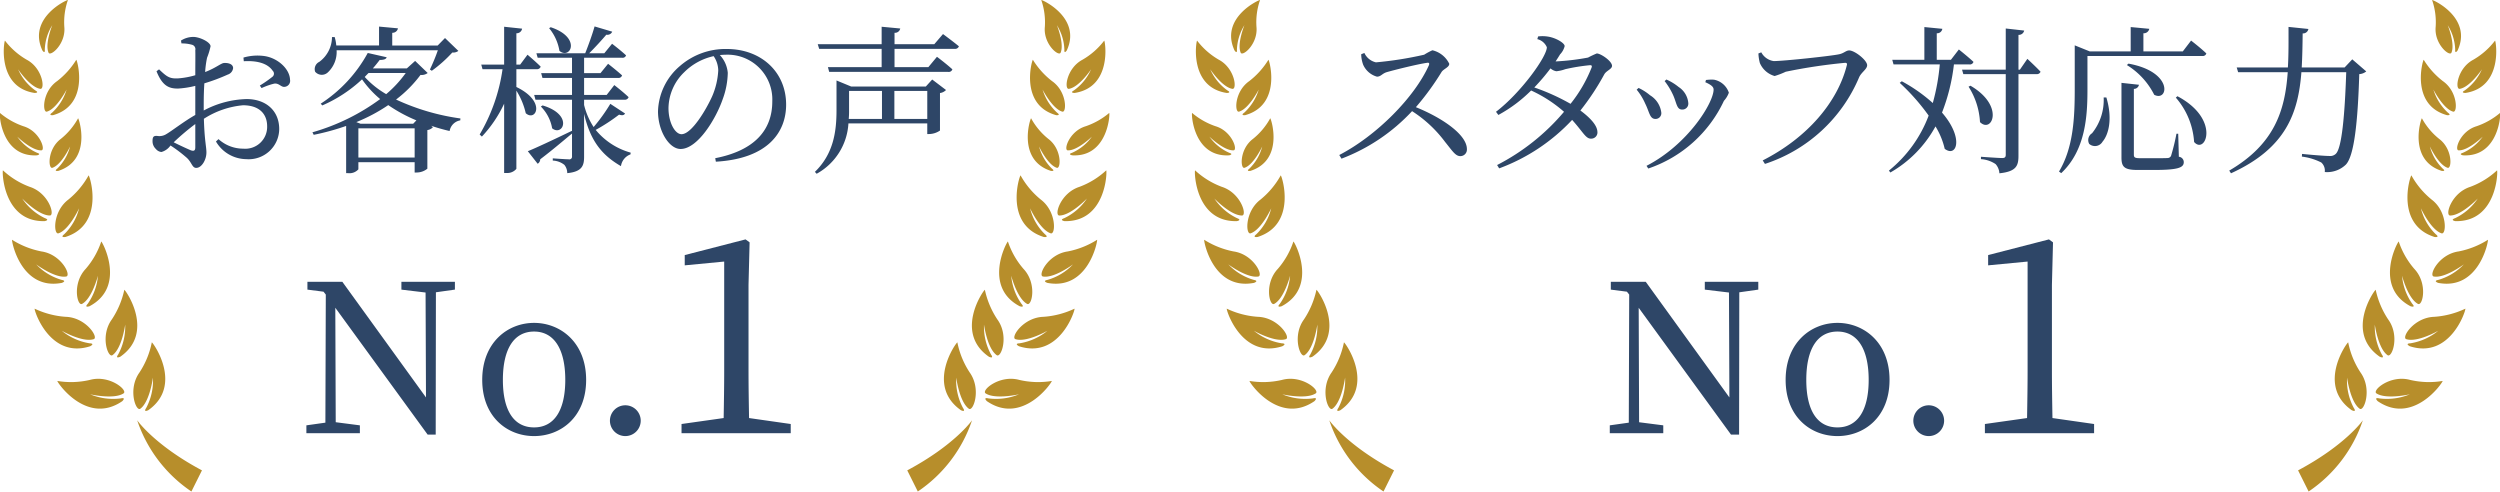 <svg id="text-no1.svg" xmlns="http://www.w3.org/2000/svg" viewBox="0 0 314.562 61.844">
  <defs>
    <style>
      .cls-1 {
        fill: #2e4667;
      }

      .cls-1, .cls-2 {
        fill-rule: evenodd;
      }

      .cls-2 {
        fill: #b78e2b;
      }
    </style>
  </defs>
  <g id="グループ_1" data-name="グループ 1">
    <path id="お客様の声_No.1" data-name="お客様の声 No.1" class="cls-1" d="M54.792,940.4c0,0.4-.14.54-0.58,0.38-0.56-.24-1.42-0.64-2.14-1a30.53,30.53,0,0,1,2.72-2.3v2.92Zm1.06-5.4c0-.86.02-1.76,0.08-2.64a23.38,23.38,0,0,0,2.94-1.1,0.975,0.975,0,0,0,.68-0.82c-0.02-.6-0.8-0.66-1.12-0.64-0.38,0-1,.6-2.4,1.14a12.353,12.353,0,0,1,.24-1.8,8.609,8.609,0,0,0,.44-1.44c0-.52-1.36-1.18-2.18-1.18a2.9,2.9,0,0,0-1.54.46l0.06,0.36a4.6,4.6,0,0,1,1.3.16,0.577,0.577,0,0,1,.44.7c0.02,0.48,0,1.74,0,3.14a10.32,10.32,0,0,1-2.2.4c-1.02.04-1.36-.18-2.36-1.14l-0.32.24c0.76,1.92,1.64,2.18,2.7,2.18a11.876,11.876,0,0,0,2.18-.34v3.66c-1.38.78-2.92,1.98-3.6,2.38a1.633,1.633,0,0,1-1.18.26c-0.48-.04-0.6.12-0.6,0.66a1.32,1.32,0,0,0,.42.98,1.031,1.031,0,0,0,.7.38,2.058,2.058,0,0,0,1.14-.82,17.745,17.745,0,0,1,2.06,1.56c0.64,0.6.66,1.26,1.18,1.26,0.68,0,1.28-1.02,1.28-1.94,0-.74-0.24-1.46-0.32-4.24a10.915,10.915,0,0,1,4.92-1.7c2.14,0,3.04,1.18,3.04,2.64a2.749,2.749,0,0,1-3,2.82,4.614,4.614,0,0,1-3.12-1.2l-0.32.3a4.466,4.466,0,0,0,3.8,2.22,3.843,3.843,0,0,0,4.16-3.78c0-2.34-1.7-3.78-4.1-3.78a12.063,12.063,0,0,0-5.4,1.44V935Zm5.04-5.42c1.36-.08,2.9.12,3.64,1.2a0.5,0.5,0,0,1-.04.76,15.429,15.429,0,0,1-1.58,1.1l0.22,0.32a8.373,8.373,0,0,1,1.58-.56c0.62-.1.88,0.48,1.34,0.4a0.759,0.759,0,0,0,.66-0.9c-0.04-1.32-1.48-2.68-3.14-2.96a6.3,6.3,0,0,0-2.72.18Zm24.42-1.38a23.289,23.289,0,0,1-1,2.42l0.24,0.16a16.914,16.914,0,0,0,2.58-2.3,1.05,1.05,0,0,0,.76-0.2l-1.68-1.62-0.92.94h-5.72V926a0.694,0.694,0,0,0,.72-0.56l-2.38-.22v2.38h-5.38a5.453,5.453,0,0,0-.2-1.06h-0.34a3.894,3.894,0,0,1-1.6,3.12,1.014,1.014,0,0,0-.52,1.24,1.1,1.1,0,0,0,1.6.08,3.513,3.513,0,0,0,1.1-2.78h12.74Zm-3.1,9.24h-6.64l-0.52-.2a21.27,21.27,0,0,0,4.02-2.14,18.774,18.774,0,0,0,3.54,1.92Zm-6.9,4.26v-3.68h7.08v3.68h-7.08Zm5.96-10.64a14.551,14.551,0,0,1-2.46,2.66,11.346,11.346,0,0,1-2.7-2.16c0.16-.18.32-0.34,0.48-0.5h4.68Zm1.18-1.52-1.04.94h-4.28c0.32-.36.6-0.72,0.86-1.06,0.56,0,.82-0.12.88-0.34l-2.38-.54a17.667,17.667,0,0,1-5.92,6.38l0.2,0.22a17.482,17.482,0,0,0,5-3.28,12.731,12.731,0,0,0,2.28,2.48,26.684,26.684,0,0,1-8.52,4.18l0.16,0.32a30.363,30.363,0,0,0,4.08-1.12v5.94h0.24a1.5,1.5,0,0,0,1.3-.48v-0.9h7.08v1.3h0.26a2.143,2.143,0,0,0,1.34-.48v-4.86a1.145,1.145,0,0,0,.7-0.36l-0.22-.18a23.545,23.545,0,0,0,2.32.66,1.632,1.632,0,0,1,1.34-1.34l0.02-.24a28.369,28.369,0,0,1-8.1-2.38,15.578,15.578,0,0,0,3.08-3.1,1.237,1.237,0,0,0,.9-0.24Zm16.86-4.12a6.037,6.037,0,0,1,1.3,2.86c1.38,1.14,2.82-1.68-1.1-2.98Zm-4.12,5.16h2.54a0.479,0.479,0,0,0,.52-0.32c-0.62-.62-1.66-1.5-1.66-1.5L95.672,930h-0.48v-3.94a0.691,0.691,0,0,0,.72-0.58l-2.26-.24V930h-2.88l0.16,0.58h2.52a22.32,22.32,0,0,1-2.88,8.22l0.28,0.26a15.733,15.733,0,0,0,2.8-4.14v8.72h0.32a1.473,1.473,0,0,0,1.22-.52v-9.84a9.125,9.125,0,0,1,1.18,2.84c1.26,1.12,2.64-1.46-1.18-3.3v-2.24Zm11.82,4.36a21.614,21.614,0,0,1-2.1,2.92,8.9,8.9,0,0,1-1.2-2.78v-0.66h5.08a0.479,0.479,0,0,0,.52-0.32c-0.66-.64-1.8-1.52-1.8-1.52l-0.96,1.24h-2.84v-2.14h4.26a0.465,0.465,0,0,0,.52-0.32c-0.68-.62-1.76-1.46-1.76-1.46l-0.96,1.18h-2.06v-1.94h4.78a0.442,0.442,0,0,0,.5-0.3c-0.66-.62-1.76-1.46-1.76-1.46l-0.98,1.2h-1.9c0.76-.76,1.6-1.68,2.16-2.34a0.656,0.656,0,0,0,.74-0.38l-2.22-.66c-0.28,1-.78,2.38-1.18,3.38h-6.14l0.16,0.56h4.32v1.94h-3.88l0.16,0.6h3.72v2.14h-4.76l0.16,0.6h4.6v3.96l-0.02-.04c-2.28,1.1-4.58,2.18-5.54,2.56l1.24,1.58a0.673,0.673,0,0,0,.32-0.56c1.76-1.34,3.06-2.48,4-3.24v2.86a0.338,0.338,0,0,1-.42.38c-0.36,0-2-.12-2-0.12v0.28a2.49,2.49,0,0,1,1.46.54,1.651,1.651,0,0,1,.36,1.04c1.88-.18,2.12-0.96,2.12-2.06v-5.4c0.82,3.54,2.36,5.26,4.64,6.58a1.841,1.841,0,0,1,1.2-1.48l0.02-.22a8.711,8.711,0,0,1-4.4-2.86,22.753,22.753,0,0,0,2.94-1.92c0.46,0.14.62,0.06,0.76-.14Zm-8.74.34a5.122,5.122,0,0,1,1.42,2.74c1.34,1.08,2.74-1.7-1.2-2.88Zm22.32-4.54a9.4,9.4,0,0,1-.76,3.24c-0.78,1.74-2.6,4.78-3.86,4.78-0.82,0-1.64-1.46-1.64-3.28a6.394,6.394,0,0,1,1.98-4.52,7.514,7.514,0,0,1,3.7-2.02A3.268,3.268,0,0,1,120.592,930.741Zm-0.3,11.48c6.58-.38,8.84-3.74,8.84-7.18,0-4.16-3.2-7-7.46-7a8.717,8.717,0,0,0-5.9,2.14,7.77,7.77,0,0,0-2.76,5.7c0,2.52,1.42,4.74,2.84,4.74,2.16,0,4.46-3.82,5.3-6.26a10.111,10.111,0,0,0,.64-3.32,3.761,3.761,0,0,0-1-2.24c0.26-.02.5-0.04,0.74-0.04a5.633,5.633,0,0,1,5.86,5.88c0,3.6-2.24,6.18-7.18,7.14Zm22.46-5.38v-3.52h4.14v3.52h-4.14Zm-5.7-3.52h4.14v3.52h-4.18a10.3,10.3,0,0,0,.04-1.1v-2.42Zm9.66-.56h-9.4l-1.84-.76v3.74c0,2.64-.36,5.48-2.72,7.76l0.22,0.24a7.736,7.736,0,0,0,4-6.34h9.92v1.34h0.24a2.462,2.462,0,0,0,1.36-.44v-4.72a1.28,1.28,0,0,0,.76-0.38l-1.74-1.32Zm1.06-5.32h-5V926a0.665,0.665,0,0,0,.72-0.54l-2.34-.22v2.2h-8.04l0.18,0.58h7.86v2.3h-6.76l0.16,0.6h14.96a0.476,0.476,0,0,0,.54-0.32c-0.74-.68-1.94-1.58-1.94-1.58l-1.08,1.3h-4.26v-2.3h7.56a0.489,0.489,0,0,0,.54-0.32c-0.78-.64-2-1.54-2-1.54ZM87.458,957.33H80.726v0.987l3.041,0.364,0.052,13.2L73.293,957.33H68.9v0.987l2.027,0.26,0.286,0.364-0.052,16.114-2.391.338v0.988H75.5v-0.988L72.461,975l-0.052-14.4,11.618,15.959h1.014l0.026-17.908,2.391-.338V957.33Zm9.962,19.415c3.327,0,6.55-2.365,6.55-7.07,0-4.73-3.249-7.173-6.55-7.173-3.327,0-6.524,2.469-6.524,7.173C90.9,974.354,94.067,976.745,97.42,976.745Zm0-1.092c-2.5,0-3.925-2.053-3.925-5.978,0-3.95,1.43-6.082,3.925-6.082,2.469,0,3.925,2.132,3.925,6.082C101.345,973.6,99.889,975.653,97.42,975.653Zm11.467,1.092a1.937,1.937,0,1,0-1.923-1.9A1.937,1.937,0,0,0,108.887,976.745Zm15.583-2.269c-0.034-1.972-.068-3.979-0.068-5.951V957.71l0.136-5.339-0.51-.374-7.652,1.972v1.293l4.965-.476v13.739c0,1.972-.034,3.979-0.068,5.951l-5.3.749v1.156h13.739v-1.156Z" transform="translate(-30.219 -921.875)"/>
    <path id="item" class="cls-2" d="M48.613,973.207c-0.408.616,0.263,0.28,0.263,0.28,4.418-3.11.647-8.451,0.445-8.536a10.654,10.654,0,0,1-1.554,3.792c-1.505,2.113-.437,4.976.11,4.558,1.184-.861,1.587-3.912,1.587-3.912A7.322,7.322,0,0,1,48.613,973.207Zm-3.527-6.726c-0.419.6,0.264,0.28,0.264,0.28,4.383-3.039.713-8.336,0.511-8.422a10.837,10.837,0,0,1-1.568,3.724c-1.508,2.064-.481,4.9.078,4.5,1.195-.842,1.6-3.844,1.6-3.844A7.324,7.324,0,0,1,45.086,966.481Zm-4.543-6.368c1.264-.679,2-3.543,2-3.543a7.165,7.165,0,0,1-1.293,3.539c-0.482.533,0.225,0.3,0.225,0.3,4.625-2.443,1.679-8.031,1.485-8.147A10.134,10.134,0,0,1,41,955.707C39.267,957.548,39.941,960.436,40.544,960.113Zm-2.254-8.756c-0.556.448,0.168,0.335,0.168,0.335,4.972-1.577,3.086-7.623,2.911-7.75a10.45,10.45,0,0,1-2.546,3.044c-2,1.513-1.88,4.464-1.241,4.246,1.347-.446,2.589-3.146,2.589-3.146A6.787,6.787,0,0,1,38.29,951.357Zm-1.471-8.371c1.152-.385,2.222-2.679,2.222-2.679a6.075,6.075,0,0,1-1.623,2.791c-0.472.374,0.135,0.278,0.135,0.278,4.255-1.364,2.628-6.52,2.493-6.62a8.626,8.626,0,0,1-2.187,2.607C36.158,940.651,36.267,943.178,36.819,942.986Zm-0.053-6.927c-0.521.376,0.127,0.307,0.127,0.307,4.605-1.287,3.072-6.853,2.927-6.972a10,10,0,0,1-2.419,2.692c-1.887,1.318-1.857,4.018-1.275,3.834,1.243-.362,2.473-2.774,2.473-2.774A6.526,6.526,0,0,1,36.766,936.059Zm2-14.183c-0.189-.018-5.1,2.284-3.211,6.348,0,0,.347.512,0.3-0.1a6.2,6.2,0,0,1,.944-3.084s-0.958,2.354-.467,3.469c0.248,0.517,2.2-1.121,1.979-3.276A8.542,8.542,0,0,1,38.764,921.876Zm6.836,50.48s0.542-.516-0.179-0.354a7.544,7.544,0,0,1-3.862-.514s2.993,0.686,4.21-.119c0.57-.38-1.749-2.367-4.237-1.693a10.44,10.44,0,0,1-4.1.132C37.435,970.034,41.149,975.409,45.6,972.356Zm-4.041-6.912s0.672-.336-0.061-0.371a7.384,7.384,0,0,1-3.51-1.58s2.627,1.506,4.022,1.056c0.65-.2-0.971-2.741-3.533-2.811a10.86,10.86,0,0,1-3.9-1.024C34.5,960.936,36.491,967.075,41.559,965.444ZM38,957.468s0.678-.238-0.012-0.374a7.118,7.118,0,0,1-3.216-1.953s2.376,1.778,3.783,1.524c0.664-.129-0.619-2.792-3.119-3.152a10.733,10.733,0,0,1-3.7-1.469C31.666,952.235,32.862,958.453,38,957.468ZM35.832,949.7s0.713-.132.037-0.376a7.084,7.084,0,0,1-2.851-2.469s2.052,2.143,3.473,2.135c0.681-.012-0.138-2.841-2.543-3.611a10.146,10.146,0,0,1-3.361-2.072C30.47,943.5,30.625,949.814,35.832,949.7ZM34.87,941.42s0.614-.127.021-0.317a6.084,6.084,0,0,1-2.5-2.035s1.813,1.771,3.034,1.726c0.571-.025-0.2-2.423-2.262-3.036a9.134,9.134,0,0,1-2.953-1.674C30.1,936.249,30.4,941.663,34.87,941.42Zm-0.3-7.85s0.662,0,.1-0.312a6.461,6.461,0,0,1-2.171-2.658s1.505,2.255,2.791,2.453c0.618,0.1.312-2.592-1.707-3.662a9.259,9.259,0,0,1-2.739-2.406C30.7,927.141,29.842,932.843,34.565,933.57Zm21.06,47.488c-6-3.2-8.151-6.3-8.151-6.3a17.514,17.514,0,0,0,6.824,8.96Z" transform="translate(-30.219 -921.875)"/>
    <path id="item-2" data-name="item" class="cls-2" d="M151.387,973.207c0.408,0.616-.263.28-0.263,0.28-4.418-3.11-.647-8.451-0.445-8.536a10.631,10.631,0,0,0,1.554,3.792c1.5,2.113.437,4.976-.111,4.558-1.183-.861-1.586-3.912-1.586-3.912A7.317,7.317,0,0,0,151.387,973.207Zm3.527-6.726c0.419,0.6-.264.28-0.264,0.28-4.383-3.039-.713-8.336-0.51-8.422a10.815,10.815,0,0,0,1.568,3.724c1.507,2.064.481,4.9-.078,4.5-1.195-.842-1.6-3.844-1.6-3.844A7.322,7.322,0,0,0,154.914,966.481Zm4.542-6.368c-1.263-.679-2-3.543-2-3.543a7.162,7.162,0,0,0,1.293,3.539c0.481,0.533-.226.3-0.226,0.3-4.625-2.443-1.679-8.031-1.484-8.147A10.108,10.108,0,0,0,159,955.707C160.733,957.548,160.059,960.436,159.456,960.113Zm2.254-8.756c0.556,0.448-.168.335-0.168,0.335-4.972-1.577-3.085-7.623-2.91-7.75a10.451,10.451,0,0,0,2.546,3.044c2,1.513,1.88,4.464,1.241,4.246-1.347-.446-2.589-3.146-2.589-3.146A6.793,6.793,0,0,0,161.71,951.357Zm1.471-8.371c-1.152-.385-2.222-2.679-2.222-2.679a6.081,6.081,0,0,0,1.623,2.791c0.472,0.374-.135.278-0.135,0.278-4.254-1.364-2.627-6.52-2.493-6.62a8.631,8.631,0,0,0,2.187,2.607C163.842,940.651,163.733,943.178,163.181,942.986Zm0.053-6.927c0.521,0.376-.127.307-0.127,0.307-4.6-1.287-3.072-6.853-2.927-6.972a10.026,10.026,0,0,0,2.419,2.692c1.888,1.318,1.857,4.018,1.275,3.834-1.242-.362-2.473-2.774-2.473-2.774A6.53,6.53,0,0,0,163.234,936.059Zm-2-14.183c0.189-.018,5.1,2.284,3.211,6.348,0,0-.347.512-0.3-0.1a6.211,6.211,0,0,0-.944-3.084s0.958,2.354.467,3.469c-0.248.517-2.205-1.121-1.979-3.276A8.565,8.565,0,0,0,161.236,921.876Zm-6.836,50.48s-0.543-.516.179-0.354a7.54,7.54,0,0,0,3.861-.514s-2.993.686-4.209-.119c-0.57-.38,1.749-2.367,4.237-1.693a10.439,10.439,0,0,0,4.1.132C162.565,970.034,158.851,975.409,154.4,972.356Zm4.041-6.912s-0.672-.336.061-0.371a7.383,7.383,0,0,0,3.51-1.58s-2.626,1.506-4.022,1.056c-0.65-.2.971-2.741,3.533-2.811a10.866,10.866,0,0,0,3.9-1.024C165.5,960.936,163.509,967.075,158.441,965.444ZM162,957.468s-0.677-.238.012-0.374a7.121,7.121,0,0,0,3.216-1.953s-2.376,1.778-3.783,1.524c-0.664-.129.619-2.792,3.119-3.152a10.745,10.745,0,0,0,3.7-1.469C168.334,952.235,167.138,958.453,162,957.468Zm2.166-7.766s-0.713-.132-0.037-0.376a7.08,7.08,0,0,0,2.851-2.469s-2.052,2.143-3.473,2.135c-0.681-.012.138-2.841,2.543-3.611a10.155,10.155,0,0,0,3.361-2.072C169.53,943.5,169.375,949.814,164.168,949.7Zm0.962-8.282s-0.615-.127-0.021-0.317a6.087,6.087,0,0,0,2.5-2.035s-1.813,1.771-3.035,1.726c-0.571-.025.2-2.423,2.263-3.036a9.133,9.133,0,0,0,2.953-1.674C169.9,936.249,169.6,941.663,165.13,941.42Zm0.305-7.85s-0.662,0-.1-0.312a6.467,6.467,0,0,0,2.171-2.658s-1.506,2.255-2.791,2.453c-0.619.1-.312-2.592,1.707-3.662a9.24,9.24,0,0,0,2.738-2.406C169.3,927.141,170.158,932.843,165.435,933.57Zm-21.059,47.488c6-3.2,8.151-6.3,8.151-6.3a17.513,17.513,0,0,1-6.824,8.96Z" transform="translate(-30.219 -921.875)"/>
    <path id="item-3" data-name="item" class="cls-2" d="M198.613,973.207c-0.408.616,0.263,0.28,0.263,0.28,4.418-3.11.647-8.451,0.445-8.536a10.631,10.631,0,0,1-1.554,3.792c-1.5,2.113-.437,4.976.111,4.558,1.183-.861,1.586-3.912,1.586-3.912A7.317,7.317,0,0,1,198.613,973.207Zm-3.527-6.726c-0.419.6,0.264,0.28,0.264,0.28,4.383-3.039.713-8.336,0.51-8.422a10.815,10.815,0,0,1-1.568,3.724c-1.507,2.064-.481,4.9.078,4.5,1.195-.842,1.6-3.844,1.6-3.844A7.322,7.322,0,0,1,195.086,966.481Zm-4.542-6.368c1.263-.679,2-3.543,2-3.543a7.162,7.162,0,0,1-1.293,3.539c-0.481.533,0.226,0.3,0.226,0.3,4.625-2.443,1.679-8.031,1.485-8.147a10.146,10.146,0,0,1-1.96,3.443C189.267,957.548,189.941,960.436,190.544,960.113Zm-2.254-8.756c-0.556.448,0.168,0.335,0.168,0.335,4.972-1.577,3.085-7.623,2.91-7.75a10.451,10.451,0,0,1-2.546,3.044c-2,1.513-1.88,4.464-1.241,4.246,1.347-.446,2.589-3.146,2.589-3.146A6.785,6.785,0,0,1,188.29,951.357Zm-1.471-8.371c1.152-.385,2.222-2.679,2.222-2.679a6.081,6.081,0,0,1-1.623,2.791c-0.472.374,0.135,0.278,0.135,0.278,4.254-1.364,2.627-6.52,2.493-6.62a8.631,8.631,0,0,1-2.187,2.607C186.158,940.651,186.267,943.178,186.819,942.986Zm-0.053-6.927c-0.521.376,0.127,0.307,0.127,0.307,4.6-1.287,3.072-6.853,2.927-6.972a10.026,10.026,0,0,1-2.419,2.692c-1.888,1.318-1.857,4.018-1.275,3.834,1.242-.362,2.473-2.774,2.473-2.774A6.53,6.53,0,0,1,186.766,936.059Zm2-14.183c-0.189-.018-5.1,2.284-3.211,6.348,0,0,.347.512,0.3-0.1a6.211,6.211,0,0,1,.944-3.084s-0.958,2.354-.467,3.469c0.248,0.517,2.205-1.121,1.98-3.276A8.555,8.555,0,0,1,188.764,921.876Zm6.836,50.48s0.543-.516-0.179-0.354a7.54,7.54,0,0,1-3.861-.514s2.993,0.686,4.209-.119c0.57-.38-1.749-2.367-4.237-1.693a10.439,10.439,0,0,1-4.1.132C187.435,970.034,191.149,975.409,195.6,972.356Zm-4.041-6.912s0.672-.336-0.061-0.371a7.383,7.383,0,0,1-3.51-1.58s2.626,1.506,4.022,1.056c0.65-.2-0.971-2.741-3.533-2.811a10.866,10.866,0,0,1-3.9-1.024C184.5,960.936,186.491,967.075,191.559,965.444ZM188,957.468s0.677-.238-0.012-0.374a7.121,7.121,0,0,1-3.216-1.953s2.376,1.778,3.783,1.524c0.664-.129-0.619-2.792-3.119-3.152a10.745,10.745,0,0,1-3.7-1.469C181.666,952.235,182.862,958.453,188,957.468Zm-2.166-7.766s0.713-.132.037-0.376a7.08,7.08,0,0,1-2.851-2.469s2.052,2.143,3.473,2.135c0.681-.012-0.138-2.841-2.543-3.611a10.155,10.155,0,0,1-3.361-2.072C180.47,943.5,180.625,949.814,185.832,949.7Zm-0.962-8.282s0.615-.127.021-0.317a6.087,6.087,0,0,1-2.5-2.035s1.813,1.771,3.035,1.726c0.571-.025-0.2-2.423-2.263-3.036a9.133,9.133,0,0,1-2.953-1.674C180.1,936.249,180.4,941.663,184.87,941.42Zm-0.305-7.85s0.662,0,.1-0.312a6.467,6.467,0,0,1-2.171-2.658s1.506,2.255,2.791,2.453c0.619,0.1.312-2.592-1.707-3.662a9.24,9.24,0,0,1-2.738-2.406C180.7,927.141,179.842,932.843,184.565,933.57Zm21.059,47.488c-6-3.2-8.151-6.3-8.151-6.3a17.513,17.513,0,0,0,6.824,8.96Z" transform="translate(-30.219 -921.875)"/>
    <path id="item-4" data-name="item" class="cls-2" d="M326.387,973.207c0.408,0.616-.263.28-0.263,0.28-4.418-3.11-.647-8.451-0.445-8.536a10.631,10.631,0,0,0,1.554,3.792c1.5,2.113.437,4.976-.111,4.558-1.183-.861-1.586-3.912-1.586-3.912A7.317,7.317,0,0,0,326.387,973.207Zm3.527-6.726c0.419,0.6-.264.28-0.264,0.28-4.383-3.039-.713-8.336-0.51-8.422a10.815,10.815,0,0,0,1.568,3.724c1.507,2.064.481,4.9-.078,4.5-1.195-.842-1.6-3.844-1.6-3.844A7.322,7.322,0,0,0,329.914,966.481Zm4.542-6.368c-1.263-.679-2-3.543-2-3.543a7.162,7.162,0,0,0,1.293,3.539c0.481,0.533-.226.3-0.226,0.3-4.625-2.443-1.679-8.031-1.484-8.147A10.108,10.108,0,0,0,334,955.707C335.733,957.548,335.059,960.436,334.456,960.113Zm2.254-8.756c0.556,0.448-.168.335-0.168,0.335-4.972-1.577-3.085-7.623-2.91-7.75a10.451,10.451,0,0,0,2.546,3.044c2,1.513,1.88,4.464,1.241,4.246-1.347-.446-2.589-3.146-2.589-3.146A6.785,6.785,0,0,0,336.71,951.357Zm1.471-8.371c-1.152-.385-2.222-2.679-2.222-2.679a6.081,6.081,0,0,0,1.623,2.791c0.472,0.374-.135.278-0.135,0.278-4.254-1.364-2.627-6.52-2.493-6.62a8.631,8.631,0,0,0,2.187,2.607C338.842,940.651,338.733,943.178,338.181,942.986Zm0.053-6.927c0.521,0.376-.127.307-0.127,0.307-4.605-1.287-3.072-6.853-2.926-6.972a9.987,9.987,0,0,0,2.418,2.692c1.888,1.318,1.857,4.018,1.275,3.834-1.242-.362-2.473-2.774-2.473-2.774A6.53,6.53,0,0,0,338.234,936.059Zm-2-14.183c0.189-.018,5.1,2.284,3.211,6.348,0,0-.347.512-0.3-0.1a6.211,6.211,0,0,0-.944-3.084s0.958,2.354.467,3.469c-0.248.517-2.2-1.121-1.98-3.276A8.555,8.555,0,0,0,336.236,921.876Zm-6.836,50.48s-0.543-.516.179-0.354a7.54,7.54,0,0,0,3.861-.514s-2.993.686-4.209-.119c-0.57-.38,1.749-2.367,4.237-1.693a10.439,10.439,0,0,0,4.1.132C337.565,970.034,333.851,975.409,329.4,972.356Zm4.041-6.912s-0.672-.336.061-0.371a7.383,7.383,0,0,0,3.51-1.58s-2.626,1.506-4.022,1.056c-0.65-.2.971-2.741,3.533-2.811a10.866,10.866,0,0,0,3.9-1.024C340.5,960.936,338.509,967.075,333.441,965.444ZM337,957.468s-0.677-.238.012-0.374a7.121,7.121,0,0,0,3.216-1.953s-2.376,1.778-3.783,1.524c-0.664-.129.619-2.792,3.119-3.152a10.745,10.745,0,0,0,3.7-1.469C343.334,952.235,342.138,958.453,337,957.468Zm2.166-7.766s-0.713-.132-0.037-0.376a7.08,7.08,0,0,0,2.851-2.469s-2.052,2.143-3.473,2.135c-0.681-.012.138-2.841,2.543-3.611a10.155,10.155,0,0,0,3.361-2.072C344.53,943.5,344.375,949.814,339.168,949.7Zm0.962-8.282s-0.615-.127-0.021-0.317a6.087,6.087,0,0,0,2.5-2.035s-1.813,1.771-3.034,1.726c-0.572-.025.2-2.423,2.262-3.036a9.133,9.133,0,0,0,2.953-1.674C344.9,936.249,344.6,941.663,340.13,941.42Zm0.305-7.85s-0.662,0-.1-0.312a6.467,6.467,0,0,0,2.171-2.658s-1.506,2.255-2.791,2.453c-0.619.1-.312-2.592,1.707-3.662a9.24,9.24,0,0,0,2.738-2.406C344.3,927.141,345.158,932.843,340.435,933.57Zm-21.059,47.488c6-3.2,8.151-6.3,8.151-6.3a17.513,17.513,0,0,1-6.824,8.96Z" transform="translate(-30.219 -921.875)"/>
    <path id="スタッフ対応力_No.1" data-name="スタッフ対応力 No.1" class="cls-1" d="M201.492,928.7a4.07,4.07,0,0,0,.24,1.3,2.679,2.679,0,0,0,1.74,1.52c0.52,0,.64-0.4,1.28-0.58,1.06-.3,3.78-0.98,5.02-1.16,0.22-.04.34,0.02,0.24,0.3-1.8,4.04-6.58,8.86-11.28,11.3l0.28,0.46a23.484,23.484,0,0,0,8.88-5.98,15.818,15.818,0,0,1,4.16,3.88c0.94,1.16,1.3,1.78,1.92,1.78a0.824,0.824,0,0,0,.82-0.88c0-1.84-3.16-3.96-6.42-5.28a33.628,33.628,0,0,0,3.24-4.44c0.26-.38.96-0.58,0.96-1.02a3.153,3.153,0,0,0-2.12-1.7,7.928,7.928,0,0,0-1.04.56,45.583,45.583,0,0,1-6.06.96,2.1,2.1,0,0,1-1.46-1.18Zm28.98,1.7a17.706,17.706,0,0,1-2.64,4.54,27.035,27.035,0,0,0-4.56-2.06,25.406,25.406,0,0,0,2.04-2.4,1.453,1.453,0,0,0,.74.36,4.661,4.661,0,0,0,1.12-.26,24.066,24.066,0,0,1,3.08-.5C230.472,930.061,230.572,930.141,230.472,930.4Zm-4.52-.8c0.2-.3.38-0.58,0.56-0.88a2.3,2.3,0,0,0,.58-1.04c0-.4-1.14-1.06-2.1-1.2a4.345,4.345,0,0,0-1.24-.02l-0.1.34a1.757,1.757,0,0,1,1.2,1.02c0,1.2-3.32,5.78-6.4,8.12l0.3,0.4a17.87,17.87,0,0,0,4.12-3.08,16.938,16.938,0,0,1,4.14,2.68,27.369,27.369,0,0,1-8.42,6.7l0.26,0.42a23.849,23.849,0,0,0,9.18-6.1c1.4,1.56,1.72,2.38,2.38,2.36a0.78,0.78,0,0,0,.8-0.88c-0.04-.84-0.98-1.8-2.14-2.66a31.305,31.305,0,0,0,3-4.54c0.26-.48.98-0.66,0.98-1.08,0-.6-1.42-1.56-1.92-1.56a12.132,12.132,0,0,0-1.1.52,30.064,30.064,0,0,1-4,.48h-0.08Zm14.76,4.18c0.48,1.04.46,1.88,1.16,1.88a0.744,0.744,0,0,0,.78-0.78,2.677,2.677,0,0,0-1.22-2.06,6.607,6.607,0,0,0-1.54-.94l-0.22.2A8.594,8.594,0,0,1,240.712,933.781Zm6.42,0.78a3.077,3.077,0,0,0,.62-1.02,2.456,2.456,0,0,0-1.88-1.64,5.356,5.356,0,0,0-1,.04l-0.08.28c0.72,0.32,1.04.58,1.04,0.92,0,1.68-3.26,6.94-8.44,9.6l0.22,0.34A16.265,16.265,0,0,0,247.132,934.561Zm-9.9.36c0.54,1.08.56,1.92,1.28,1.92a0.72,0.72,0,0,0,.74-0.8,2.973,2.973,0,0,0-1.42-2.18,6.393,6.393,0,0,0-1.44-.92l-0.24.22A7.348,7.348,0,0,1,237.232,934.921Zm14.6-6.46-0.36.14a5.456,5.456,0,0,0,.18,1.2,2.865,2.865,0,0,0,1.86,1.64,9.847,9.847,0,0,0,1.4-.54,68.057,68.057,0,0,1,7.46-1.12c0.18,0,.3.06,0.22,0.32-1.16,4.6-4.92,9.08-10.58,11.96l0.28,0.44a19.383,19.383,0,0,0,11.86-10.92c0.3-.64,1-1,1-1.5,0-.62-1.56-1.86-2.26-1.86-0.4,0-.66.36-1.26,0.48-0.98.22-6.98,0.86-8.24,0.86A2.122,2.122,0,0,1,251.832,928.461Zm26.18,1.52a0.465,0.465,0,0,0,.52-0.32c-0.68-.64-1.84-1.56-1.84-1.56l-1,1.3h-1.78v-3.34a0.654,0.654,0,0,0,.7-0.56l-2.26-.22v4.12h-4.04l0.16,0.58h5.82a26.8,26.8,0,0,1-.88,4.86,19.887,19.887,0,0,0-3.9-2.74l-0.26.2a26.58,26.58,0,0,1,3.64,4.12,16.222,16.222,0,0,1-5,6.92l0.18,0.24a14.874,14.874,0,0,0,5.68-5.8,9.471,9.471,0,0,1,1.16,2.82c1.5,1.14,2.46-1.32-.34-4.56a24.236,24.236,0,0,0,1.5-6.06h1.94Zm-0.1,2.8a9.2,9.2,0,0,1,1.44,4.46c1.5,1.48,3.16-2.04-1.2-4.58Zm6.46-2.14h-0.18v-4.38a0.681,0.681,0,0,0,.72-0.54l-2.32-.26v5.18h-5.5l0.16,0.56h5.34v10.14c0,0.3-.1.42-0.46,0.42-0.46,0-2.66-.16-2.66-0.16v0.3a3.7,3.7,0,0,1,1.84.62,1.885,1.885,0,0,1,.48,1.16c2.14-.22,2.4-0.96,2.4-2.2V931.2h2.26a0.488,0.488,0,0,0,.52-0.3c-0.62-.66-1.66-1.62-1.66-1.62Zm22.94-1.72a0.465,0.465,0,0,0,.52-0.32c-0.7-.68-1.92-1.62-1.92-1.62l-1.04,1.36h-4.96v-2.28a0.7,0.7,0,0,0,.74-0.56l-2.34-.22v3.06h-5.16l-1.88-.76v5.54c0,3.5-.16,7.32-1.98,10.34l0.28,0.2c3.1-2.92,3.3-7.28,3.3-10.54v-4.2h14.44Zm-9.48,1.14a9.28,9.28,0,0,1,3.44,3.74c1.78,0.94,2.48-2.88-3.24-3.92Zm-2.92,4.08a6.671,6.671,0,0,1-1.46,4.5,1.008,1.008,0,0,0-.36,1.34,1.1,1.1,0,0,0,1.68-.28c0.74-.86,1.3-2.82.48-5.56h-0.34Zm9.38,4.56h-0.22a26.517,26.517,0,0,1-.68,2.78,0.48,0.48,0,0,1-.44.28c-0.26.02-.88,0.02-1.64,0.02h-1.78c-0.72,0-.82-0.1-0.82-0.46v-8.26a0.637,0.637,0,0,0,.64-0.52l-2.2-.24v9.4c0,1.2.38,1.56,2.06,1.56h2c3.04,0,3.78-.28,3.78-0.98a0.679,0.679,0,0,0-.62-0.68Zm-0.3-4.54a9.4,9.4,0,0,1,2.3,5.58c1.44,1.66,3.38-2.86-2.1-5.76Zm22.2-4.82-0.96,1.02h-5.4c0.08-1.38.1-2.82,0.12-4.28a0.677,0.677,0,0,0,.72-0.56l-2.5-.26c0,1.76.02,3.48-.08,5.1h-6.44l0.18,0.6h6.24c-0.34,4.86-1.68,9.06-7.36,12.38l0.22,0.34c6.94-3.16,8.46-7.6,8.86-12.72h5.64c-0.18,5.42-.56,9.6-1.32,10.28a1.018,1.018,0,0,1-.82.26c-0.52,0-2.3-.14-3.42-0.26l-0.02.34a7.367,7.367,0,0,1,2.44.74,1.369,1.369,0,0,1,.44,1.2,3.384,3.384,0,0,0,2.66-.94c1.04-1.1,1.5-5.36,1.68-11.38a1.518,1.518,0,0,0,.88-0.34ZM251.458,957.33h-6.732v0.987l3.041,0.364,0.052,13.2L237.293,957.33H232.9v0.987l2.027,0.26,0.286,0.364-0.052,16.114-2.391.338v0.988H239.5v-0.988l-3.041-.39-0.052-14.4,11.618,15.959h1.014l0.026-17.908,2.391-.338V957.33Zm9.962,19.415c3.327,0,6.55-2.365,6.55-7.07,0-4.73-3.249-7.173-6.55-7.173-3.327,0-6.523,2.469-6.523,7.173C254.9,974.354,258.067,976.745,261.42,976.745Zm0-1.092c-2.5,0-3.924-2.053-3.924-5.978,0-3.95,1.429-6.082,3.924-6.082,2.469,0,3.925,2.132,3.925,6.082C265.345,973.6,263.889,975.653,261.42,975.653Zm11.467,1.092a1.937,1.937,0,1,0-1.923-1.9A1.937,1.937,0,0,0,272.887,976.745Zm15.583-2.269c-0.034-1.972-.068-3.979-0.068-5.951V957.71l0.136-5.339-0.51-.374-7.652,1.972v1.293l4.965-.476v13.739c0,1.972-.034,3.979-0.068,5.951l-5.305.749v1.156h13.739v-1.156Z" transform="translate(-30.219 -921.875)"/>
  </g>
</svg>
